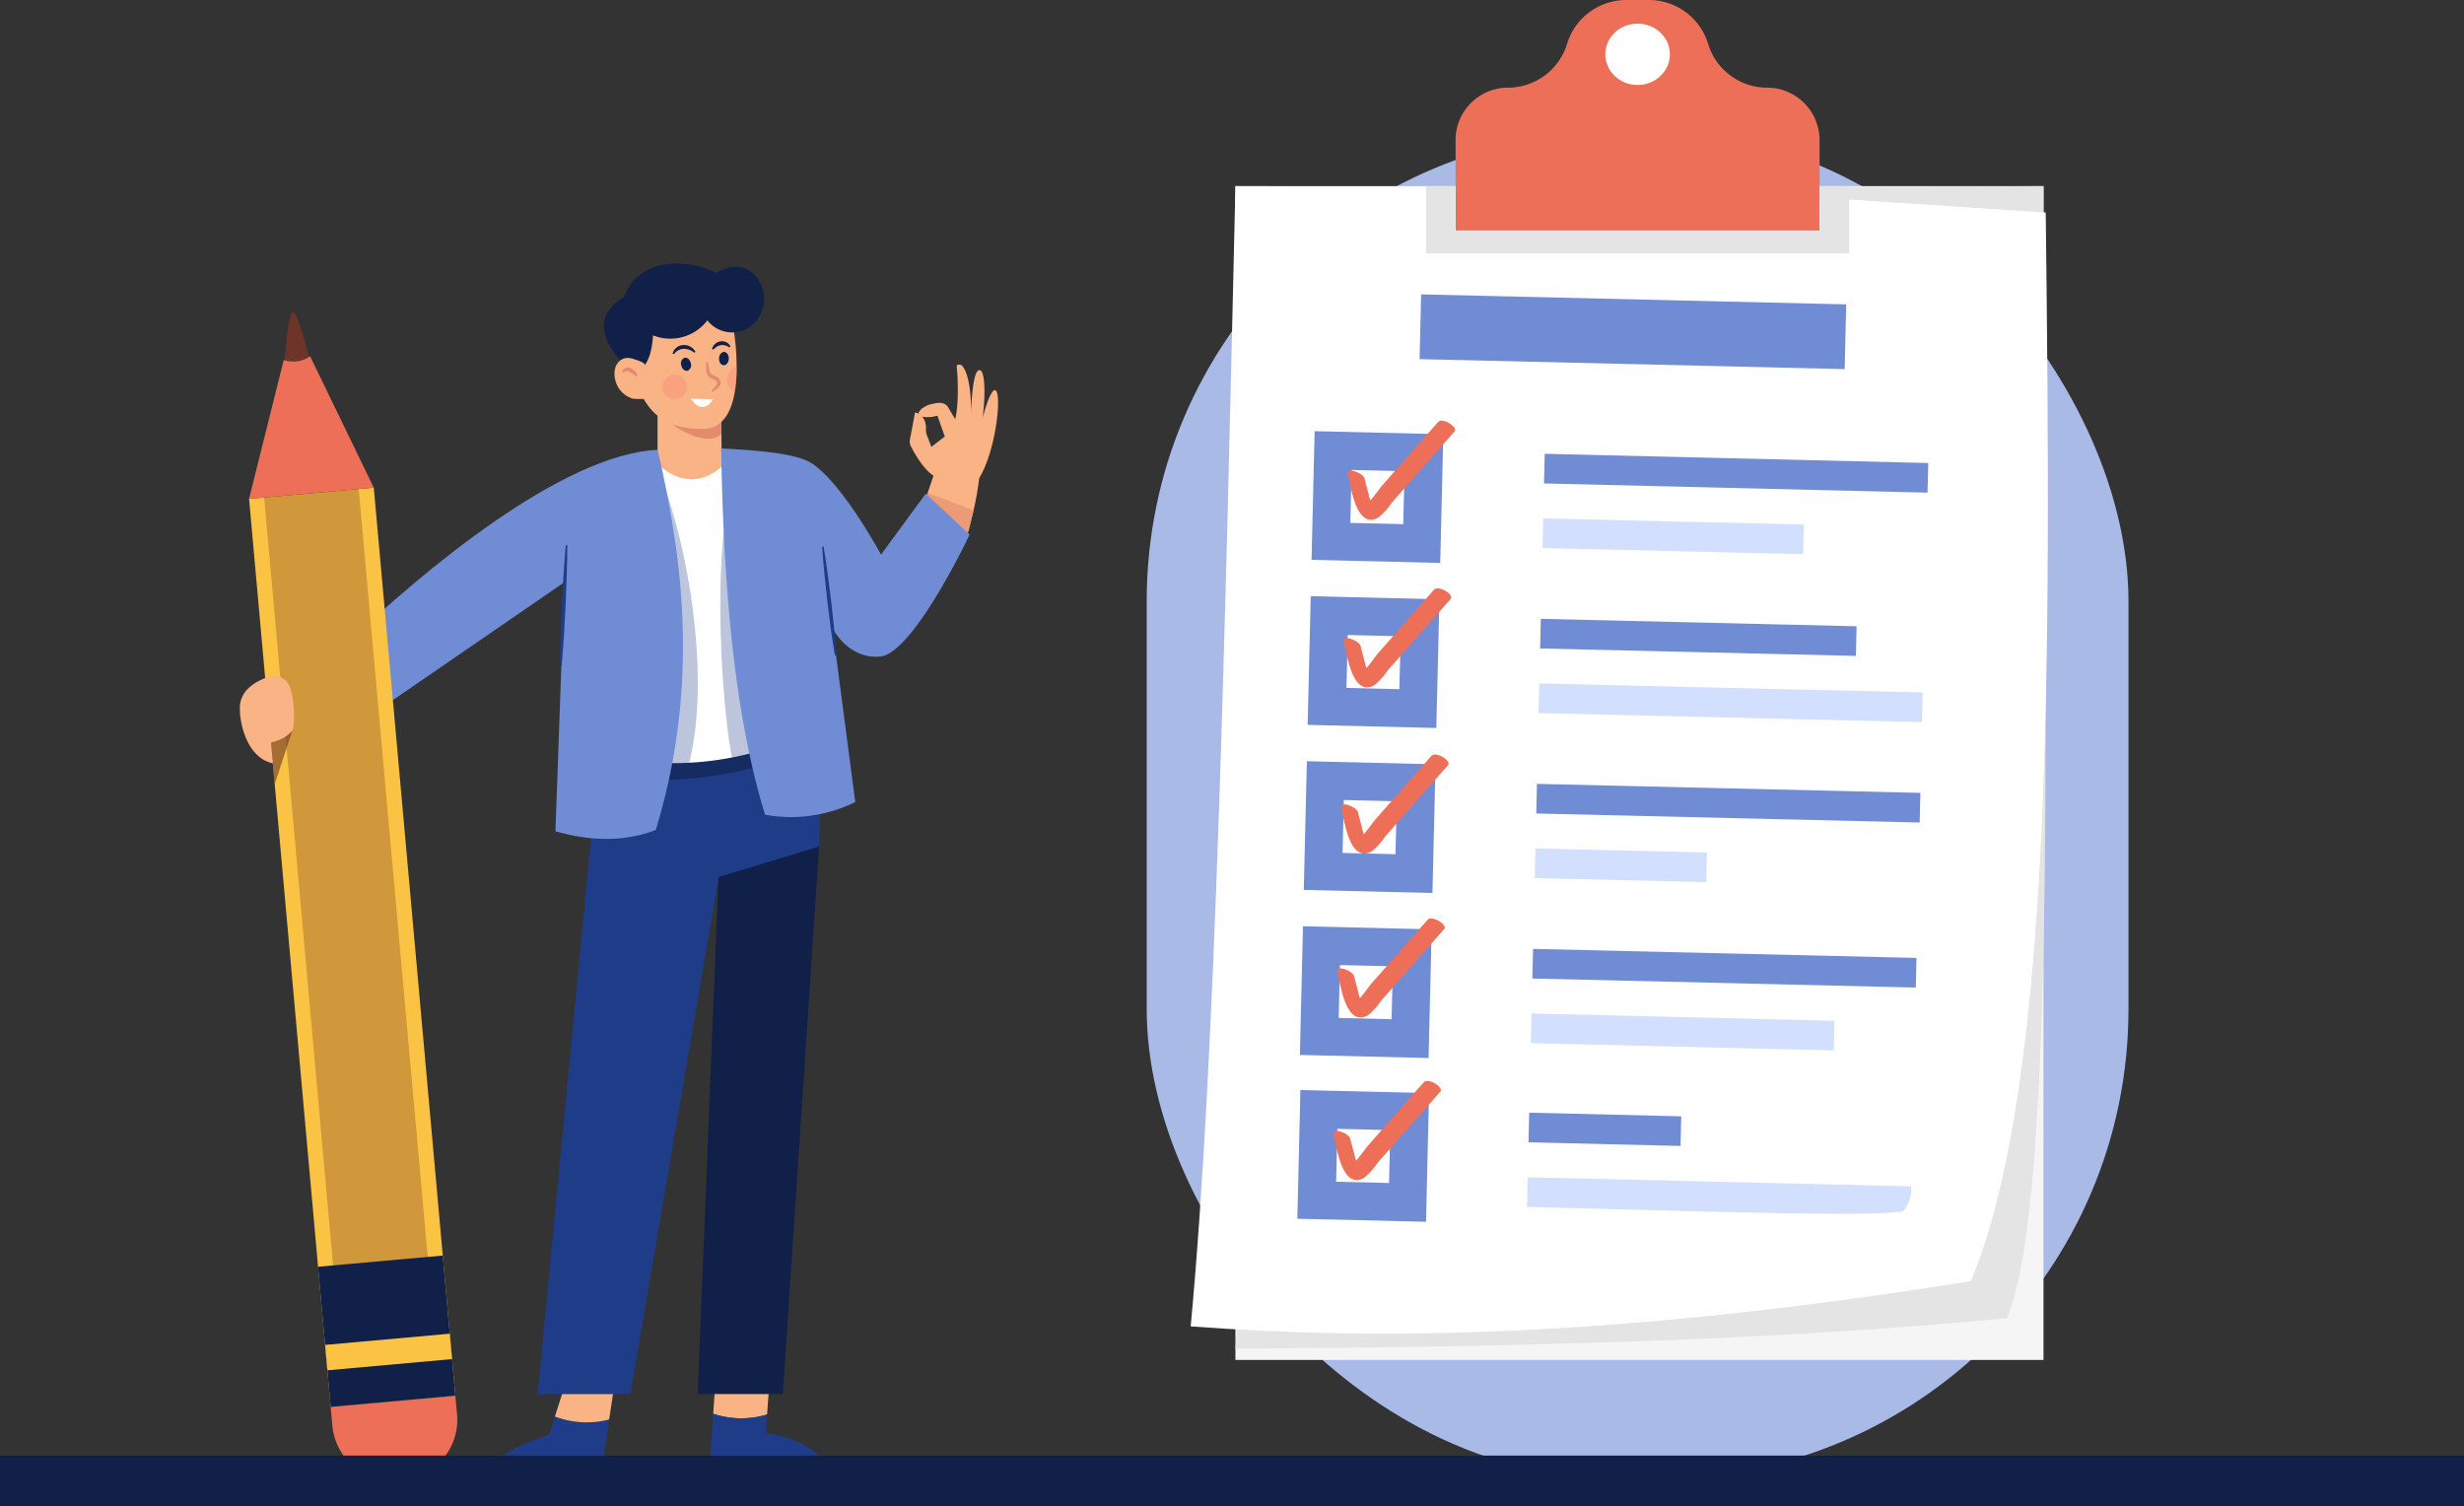<svg xmlns="http://www.w3.org/2000/svg" width="390.129" height="238.463" viewBox="0 0 390.129 238.463">
  <rect x="0" y="0" width="390.129" height="238.463" fill="#333333" stroke="none"/>
  <g id="Group_13541" data-name="Group 13541" transform="translate(1518.087 -159.294)">
    <g id="Group_13536" data-name="Group 13536" transform="translate(-1336.528 159.294)">
      <rect id="Rectangle_1561" data-name="Rectangle 1561" width="155.446" height="213.233" rx="74.325" transform="translate(0 20.874)" fill="#a9bae6"/>
      <g id="Group_13534" data-name="Group 13534" transform="translate(6.964 29.468)">
        <g id="Group_13511" data-name="Group 13511">
          <rect id="Rectangle_1562" data-name="Rectangle 1562" width="127.943" height="185.853" transform="translate(7.084)" fill="#f6f5f5"/>
          <path id="Path_5451" data-name="Path 5451" d="M-93.618,354.621c.04,72.473,2.38,159.879-5.761,179.231-35.857,3.494-77.842,4.615-122.184,4.824l16.855-183.494Z" transform="translate(228.646 -354.62)" fill="#e4e4e4"/>
          <path id="Path_5452" data-name="Path 5452" d="M-144.973,528.043c-55.888,8.944-93.241,9.416-123.536,7.167,3.926-41.792,5.5-111.218,7.083-180.533l67.346.149,60.951,4.023C-132.24,430.792-132.143,497.245-144.973,528.043Z" transform="translate(268.509 -354.668)" fill="#fff"/>
        </g>
        <g id="Group_13533" data-name="Group 13533" transform="translate(19.96 17.14)">
          <rect id="Rectangle_1563" data-name="Rectangle 1563" width="67.325" height="10.255" transform="translate(16.523 0) rotate(1.348)" fill="#708cd5"/>
          <g id="Group_13532" data-name="Group 13532" transform="translate(0 20.006)">
            <g id="Group_13515" data-name="Group 13515" transform="translate(2.254)">
              <g id="Group_13512" data-name="Group 13512" transform="translate(33.489 5.237)">
                <rect id="Rectangle_1564" data-name="Rectangle 1564" width="60.726" height="4.694" transform="matrix(1, 0.024, -0.024, 1, 0.351, 0)" fill="#708cd5"/>
                <rect id="Rectangle_1565" data-name="Rectangle 1565" width="41.277" height="4.694" transform="translate(0.11 10.232) rotate(1.348)" fill="#d3dfff"/>
              </g>
              <g id="Group_13514" data-name="Group 13514">
                <rect id="Rectangle_1566" data-name="Rectangle 1566" width="14.376" height="14.376" transform="matrix(1, 0.024, -0.024, 1, 0.338, 4.724)" fill="#fff" stroke="#708cd5" stroke-width="6"/>
                <g id="Group_13513" data-name="Group 13513" transform="translate(2.652)">
                  <path id="Path_5453" data-name="Path 5453" d="M-103.661,609.335c.444,1.7,1.263,8.814,4.827,6.825a10.855,10.855,0,0,0,2.132-2.37l3.315-3.764,6.63-7.527c.566-.643-1.934-2.256-2.646-1.448l-5.893,6.691-2.947,3.346c-.682.774-2.258,3.27-3.269,3.492l1.65.533c.389.319-.333-1.942-.349-2l-.822-3.148c-.226-.867-2.963-1.909-2.627-.625Z" transform="translate(103.69 -600.829)" fill="#ee6f57"/>
                </g>
              </g>
            </g>
            <g id="Group_13519" data-name="Group 13519" transform="translate(1.639 26.535)">
              <g id="Group_13516" data-name="Group 13516" transform="translate(33.489 4.831)">
                <rect id="Rectangle_1567" data-name="Rectangle 1567" width="50.007" height="4.694" transform="translate(0.351) rotate(1.348)" fill="#708cd5"/>
                <rect id="Rectangle_1568" data-name="Rectangle 1568" width="60.726" height="4.694" transform="translate(0.11 10.232) rotate(1.348)" fill="#d3dfff"/>
              </g>
              <g id="Group_13518" data-name="Group 13518">
                <rect id="Rectangle_1569" data-name="Rectangle 1569" width="14.376" height="14.376" transform="matrix(1, 0.024, -0.024, 1, 0.338, 4.319)" fill="#fff" stroke="#708cd5" stroke-width="6"/>
                <g id="Group_13517" data-name="Group 13517" transform="translate(2.643)">
                  <path id="Path_5454" data-name="Path 5454" d="M-107.8,785.213c.444,1.7,1.263,8.814,4.827,6.825a10.856,10.856,0,0,0,2.132-2.37l3.315-3.764,6.63-7.528c.566-.643-1.934-2.256-2.646-1.448l-5.893,6.691-2.947,3.346c-.682.774-2.258,3.27-3.269,3.491l1.65.533c.389.319-.333-1.942-.349-2l-.822-3.148c-.226-.867-2.963-1.909-2.627-.625Z" transform="translate(107.829 -776.707)" fill="#ee6f57"/>
                </g>
              </g>
            </g>
            <g id="Group_13523" data-name="Group 13523" transform="translate(1.024 52.849)">
              <g id="Group_13520" data-name="Group 13520" transform="translate(33.489 4.646)">
                <rect id="Rectangle_1570" data-name="Rectangle 1570" width="60.726" height="4.694" transform="translate(0.351) rotate(1.348)" fill="#708cd5"/>
                <rect id="Rectangle_1571" data-name="Rectangle 1571" width="27.158" height="4.694" transform="translate(0.11 10.232) rotate(1.348)" fill="#d3dfff"/>
              </g>
              <g id="Group_13522" data-name="Group 13522">
                <rect id="Rectangle_1572" data-name="Rectangle 1572" width="14.376" height="14.376" transform="matrix(1, 0.024, -0.024, 1, 0.338, 4.133)" fill="#fff" stroke="#708cd5" stroke-width="6"/>
                <g id="Group_13521" data-name="Group 13521" transform="translate(2.838)">
                  <path id="Path_5455" data-name="Path 5455" d="M-110.584,959.634c.444,1.7,1.263,8.815,4.827,6.825a10.85,10.85,0,0,0,2.132-2.37l3.315-3.764,6.63-7.527c.566-.643-1.934-2.256-2.646-1.449l-5.893,6.691-2.947,3.346c-.682.774-2.258,3.27-3.269,3.491l1.65.533c.389.319-.333-1.942-.35-2l-.822-3.149c-.226-.867-2.963-1.909-2.627-.625Z" transform="translate(110.613 -951.128)" fill="#ee6f57"/>
                </g>
              </g>
            </g>
            <g id="Group_13527" data-name="Group 13527" transform="translate(0.409 78.807)">
              <g id="Group_13524" data-name="Group 13524" transform="translate(33.489 4.817)">
                <rect id="Rectangle_1573" data-name="Rectangle 1573" width="60.726" height="4.694" transform="translate(0.351) rotate(1.348)" fill="#708cd5"/>
                <rect id="Rectangle_1574" data-name="Rectangle 1574" width="47.972" height="4.694" transform="matrix(1, 0.024, -0.024, 1, 0.11, 10.232)" fill="#d3dfff"/>
              </g>
              <g id="Group_13526" data-name="Group 13526">
                <rect id="Rectangle_1575" data-name="Rectangle 1575" width="14.376" height="14.376" transform="matrix(1, 0.024, -0.024, 1, 0.338, 4.305)" fill="#fff" stroke="#708cd5" stroke-width="6"/>
                <g id="Group_13525" data-name="Group 13525" transform="translate(2.842)">
                  <path id="Path_5456" data-name="Path 5456" d="M-114.633,1131.689c.444,1.7,1.263,8.814,4.827,6.825a10.85,10.85,0,0,0,2.132-2.37l3.315-3.764,6.63-7.527c.566-.643-1.934-2.256-2.646-1.448l-5.893,6.691-2.947,3.346c-.682.774-2.258,3.27-3.269,3.491l1.65.533c.389.319-.333-1.942-.349-2l-.822-3.148c-.226-.867-2.963-1.909-2.627-.625Z" transform="translate(114.662 -1123.183)" fill="#ee6f57"/>
                </g>
              </g>
            </g>
            <g id="Group_13531" data-name="Group 13531" transform="translate(0 104.538)">
              <g id="Group_13528" data-name="Group 13528" transform="translate(33.288 5.018)">
                <rect id="Rectangle_1576" data-name="Rectangle 1576" width="24.072" height="4.694" transform="matrix(1, 0.024, -0.024, 1, 0.351, 0)" fill="#708cd5"/>
                <path id="Path_5457" data-name="Path 5457" d="M145.25,1396.238l-60.71-1.429-.11,4.693c23.488.551,53.394,1.651,59.5.715A5.268,5.268,0,0,0,145.25,1396.238Z" transform="translate(-84.43 -1384.577)" fill="#d3dfff"/>
              </g>
              <g id="Group_13530" data-name="Group 13530">
                <rect id="Rectangle_1577" data-name="Rectangle 1577" width="14.376" height="14.376" transform="translate(0.338 4.511) rotate(1.348)" fill="#fff" stroke="#708cd5" stroke-width="6"/>
                <g id="Group_13529" data-name="Group 13529" transform="translate(2.645)">
                  <path id="Path_5458" data-name="Path 5458" d="M-118.647,1302.237c.444,1.7,1.263,8.815,4.827,6.825a10.845,10.845,0,0,0,2.132-2.37l3.315-3.764,6.63-7.527c.566-.643-1.934-2.256-2.646-1.449l-5.893,6.691-2.947,3.345c-.682.774-2.258,3.27-3.269,3.492l1.65.533c.389.319-.333-1.942-.349-2l-.822-3.148c-.226-.867-2.963-1.909-2.627-.625Z" transform="translate(118.676 -1293.731)" fill="#ee6f57"/>
                </g>
              </g>
            </g>
          </g>
        </g>
      </g>
      <g id="Group_13535" data-name="Group 13535" transform="translate(44.229)">
        <path id="Path_5459" data-name="Path 5459" d="M67.12,181.46V195.8H9.488V181.46a8.28,8.28,0,0,1,2.426-5.86,6.86,6.86,0,0,1,.585-.525,8.225,8.225,0,0,1,5.274-1.9,9.759,9.759,0,0,0,4.236-.966,10.147,10.147,0,0,0,1.593-.96,9.752,9.752,0,0,0,3.536-5.015,9.794,9.794,0,0,1,9.366-6.94h3.6a9.794,9.794,0,0,1,9.366,6.94A9.752,9.752,0,0,0,53,171.249a10.147,10.147,0,0,0,1.593.96,9.759,9.759,0,0,0,4.236.966,8.3,8.3,0,0,1,8.286,8.286Z" transform="translate(-4.811 -159.294)" fill="#ee6f57"/>
        <path id="Path_5460" data-name="Path 5460" d="M45.474,354.614v10.663H-21.512V354.614h4.677v7.043H40.8v-7.043Z" transform="translate(21.512 -325.146)" fill="#e4e4e4"/>
        <ellipse id="Ellipse_749" data-name="Ellipse 749" cx="5.112" cy="4.858" rx="5.112" ry="4.858" transform="translate(28.382 3.74)" fill="#fff"/>
      </g>
    </g>
    <g id="Group_13540" data-name="Group 13540" transform="translate(-1480.111 201.011)">
      <g id="Group_13537" data-name="Group 13537" transform="translate(106.063 16.017)">
        <path id="Path_5461" data-name="Path 5461" d="M-558.573,559.987c-2.044-.387-3.955-3.8-4.619-5.112a1.626,1.626,0,0,1-.147-1.039l.813-4.312s1.877.319,1.732,2.819a1.842,1.842,0,0,0,.131.761l.719,1.88,2.125-1.645-1.165-3.29a5.654,5.654,0,0,1-2.364.171c-1.653-.528.514-1.816,1.2-1.953s2.193-.685,2.878.48,1.1,1.85,1.1,1.85.754-2.6.24-8.43c-.023-.262.633-.256.818-.069.552.562,1.431,2.271,1.478,7.47,0,0,.092-6.059,1.131-6.682.857-.514,1.289,2.451.686,7.48,0,0,1.118-4.354,1.918-4.362,1.35-.013.018,11.629-3.377,15.1Z" transform="translate(563.368 -541.965)" fill="#f9b384"/>
        <path id="Path_5462" data-name="Path 5462" d="M-544.336,649.614q-.09.869-.2,1.684v.006a48.917,48.917,0,0,1-.893,5.136c-.018.072-.03.139-.048.205-1.032,4.23-1.219,6.3-4.743,5.745l-3.627-4.128-.036-.042-.266-.3.736-2.173.1-.284.543-1.581.066-.205.929-2.722.374-1.1Z" transform="translate(555.54 -633.373)" fill="#f9b384"/>
      </g>
      <g id="Group_13538" data-name="Group 13538" transform="translate(38.703 174.938)">
        <path id="Path_5463" data-name="Path 5463" d="M-998.66,1645.876l-.923,2.885c-6.33,2.08-10.023,4.462-10.259,7.242h18.305l1.467-9.661A14.2,14.2,0,0,1-998.66,1645.876Z" transform="translate(1009.842 -1638.251)" fill="#1f3c88"/>
        <path id="Path_5464" data-name="Path 5464" d="M-933.427,1598.334l-2.3,7.173a14.2,14.2,0,0,0,8.591.466l.946-6.231Z" transform="translate(946.904 -1597.881)" fill="#f9b384"/>
        <path id="Path_5465" data-name="Path 5465" d="M-761.091,1602.64l.537-7.306-8.6.453-.47,6.735A14.07,14.07,0,0,0-761.091,1602.64Z" transform="translate(805.865 -1595.334)" fill="#f9b384"/>
        <path id="Path_5466" data-name="Path 5466" d="M-754.9,1653.538c-.237-2.78-3.47-6.588-10.561-7.493l.217-2.954a14.07,14.07,0,0,1-8.532-.118l-.737,10.565Z" transform="translate(810.014 -1635.786)" fill="#1f3c88"/>
      </g>
      <path id="Path_5467" data-name="Path 5467" d="M-817.655,585.952l-10.374.072v-15.69h10.06l.006.959.048,4.973.072,7.984Z" transform="translate(894.162 -550.037)" fill="#f9b384"/>
      <path id="Path_5468" data-name="Path 5468" d="M-810.408,586.667c-1.865,1.961-6.729-.253-8.781-2.414l8.732-2.559Z" transform="translate(886.656 -559.683)" fill="#e28b6d"/>
      <path id="Path_5469" data-name="Path 5469" d="M-837.422,487.506a22.44,22.44,0,0,1-.272,3.53c-.507,3.162-1.847,5.9-4.936,5.98-7.3.211-9.384-3.965-10.76-7.381s.857-11.647.857-11.647l9.451-.935,5.19,4.255A38.714,38.714,0,0,1-837.422,487.506Z" transform="translate(916.078 -470.83)" fill="#f9b384"/>
      <path id="Path_5470" data-name="Path 5470" d="M-878.932,452.652s2.083-.1,2.439-5.473a7.363,7.363,0,0,0,8.6-2.371,4.981,4.981,0,0,0,8.732-1.785c1.257-3.6-2.213-8.952-7.267-5.708-4.953-2.5-12.466-2.331-14.628,3.808,0,0-7.516,3.465.442,11.095A9.212,9.212,0,0,0-878.932,452.652Z" transform="translate(941.914 -435.802)" fill="#102048"/>
      <path id="Path_5471" data-name="Path 5471" d="M-766.631,1047.634l-5.734,86.7h-13.478l3.369-84.135,2.062-.956Z" transform="translate(858.34 -955.327)" fill="#102048"/>
      <path id="Path_5472" data-name="Path 5472" d="M-944.388,932.771l-9.454,98.568h14.685l13.981-81.872,15.892-4.828.7-17.5-35.4-.8Z" transform="translate(1000.994 -852.328)" fill="#1f3c88"/>
      <path id="Path_5473" data-name="Path 5473" d="M-893.987,914.288c8.021,2.879,26.839-.411,30.747-4.422l-2.776-5.553-30.952,4.113Z" transform="translate(952.701 -833.629)" fill="#102048" opacity="0.6"/>
      <path id="Path_5474" data-name="Path 5474" d="M-836.773,681.828c-.259.109-.525.223-.8.326a54.476,54.476,0,0,1-10.054,2.993,46.141,46.141,0,0,1-6.741.827,38.951,38.951,0,0,1-10.585-.857l4.5-41.918.549-5.112s5.884,7.242,12.371-.754Z" transform="translate(925.512 -606.929)" fill="#fff"/>
      <path id="Path_5475" data-name="Path 5475" d="M-854.364,705.929a38.951,38.951,0,0,1-10.585-.857l4.5-41.918,1.605-2.32C-854.883,670.478-850.822,691.832-854.364,705.929Z" transform="translate(925.512 -626.883)" fill="#1f3c88" opacity="0.3"/>
      <path id="Path_5476" data-name="Path 5476" d="M-1108.929,631.334c4.47,18.98,6.309,38.51-.277,60.2-4.884,1.858-10.2,1.837-15.892.2l1.408-39.427-33.141,22.781-2.012-12.422C-1146.1,650.483-1124.076,632.081-1108.929,631.334Z" transform="translate(1175.066 -601.834)" fill="#708cd5"/>
      <path id="Path_5477" data-name="Path 5477" d="M-750.218,733.1a54.476,54.476,0,0,1-10.054,2.993c-2-11.454-2.438-30.27-.815-38.761Z" transform="translate(838.161 -657.877)" fill="#1f3c88" opacity="0.3"/>
      <path id="Path_5478" data-name="Path 5478" d="M-543.934,679.3c-.018.072-.03.139-.048.205-1.032,4.23-1.219,6.3-4.743,5.745l-3.627-4.128-.036-.042.471-2.474.1-.284.543-1.581.066-.205Z" transform="translate(660.108 -640.215)" fill="#e28b6d" opacity="0.6"/>
      <path id="Path_5479" data-name="Path 5479" d="M-721.92,643.488s-8.9,18.859-14.182,19.311c-5.119.439-7.543-4.526-7.543-4.526l3.621,27.561a23.108,23.108,0,0,1-14.284,2.01c-4.786-15.54-6.594-35.632-6.951-58.009,3.874.241,11.548.572,14.295,2.339,4.928,3.168,11.013,14.483,11.013,14.483L-728.86,637Z" transform="translate(837.466 -600.56)" fill="#708cd5"/>
      <g id="Group_13539" data-name="Group 13539" transform="translate(1.457 7.745)">
        <path id="Path_5480" data-name="Path 5480" d="M-1219.768,495.746s.539-9.022,1.457-8.6,2.76,8.27,2.76,8.27l-1.969,3.177Z" transform="translate(1225.343 -487.135)" fill="#6f3428"/>
        <path id="Path_5481" data-name="Path 5481" d="M-1151.339,1624l.267,2.969a9.53,9.53,0,0,1-8.638,10.344l-.763.068a9.529,9.529,0,0,1-10.343-8.638l-.267-2.969Z" transform="translate(1184.004 -1452.482)" fill="#ee6f57"/>
        <rect id="Rectangle_1578" data-name="Rectangle 1578" width="19.824" height="144.352" transform="translate(0.003 29.52) rotate(-5.134)" fill="#fbc343"/>
        <rect id="Rectangle_1579" data-name="Rectangle 1579" width="7.041" height="126.529" transform="translate(6.108 26.065) rotate(-5.134)" fill="none" stroke="#6f3428" stroke-width="8" opacity="0.3"/>
        <path id="Path_5482" data-name="Path 5482" d="M-1162.572,1499.124l-19.74,1.774-.519-5.793-.362-4.025-1.116-12.371,19.746-1.774,1.11,12.371.362,4.025Z" transform="translate(1195.233 -1327.603)" fill="#102048"/>
        <rect id="Rectangle_1580" data-name="Rectangle 1580" width="19.819" height="4.041" transform="translate(12.041 163.476) rotate(-5.136)" fill="#fbc343"/>
        <path id="Path_5483" data-name="Path 5483" d="M-1256.719,555.834l5.484-21.981a4.714,4.714,0,0,0,4.189-.578l10.072,20.785Z" transform="translate(1256.719 -526.314)" fill="#ee6f57"/>
      </g>
      <path id="Path_5484" data-name="Path 5484" d="M-868.441,535.9c-.088-.324-1.562-.77-1.887-.859a2.261,2.261,0,0,0-1.539.014c-1.782.805-1.544,3.357-.621,4.7a4.019,4.019,0,0,0,2.179,1.6c.324.093,3.389.129,3.255-.363Z" transform="translate(932.516 -519.956)" fill="#f9b384"/>
      <path id="Path_5485" data-name="Path 5485" d="M-1258.4,870.539a2.684,2.684,0,0,0-3.429-1.772c-2.246.776-4.2,2.092-4.506,4.33-.276,2.038.744,8.549,5.3,9.386l-.372-3.345s2.788-.651,3.345-1.859C-1257.674,876.433-1257.648,872.9-1258.4,870.539Z" transform="translate(1266.376 -803.322)" fill="#f9b384"/>
      <path id="Path_5486" data-name="Path 5486" d="M-655.052,732.91c.24,1.425.443,2.854.639,4.284s.363,2.863.547,4.295l.468,4.3c.136,1.437.27,2.874.358,4.317l-.234.027c-.247-1.424-.449-2.853-.648-4.283l-.538-4.3c-.152-1.435-.326-2.868-.459-4.3s-.271-2.874-.367-4.316Z" transform="translate(747.481 -688.085)" fill="#1f3c88"/>
      <path id="Path_5487" data-name="Path 5487" d="M-929.151,731.308c0,1.6-.042,3.2-.09,4.8s-.123,3.195-.182,4.792l-.262,4.788c-.107,1.6-.217,3.19-.372,4.783l-.236-.011c0-1.6.037-3.2.081-4.8l.191-4.792c.091-1.6.16-3.193.27-4.788s.215-3.19.363-4.784Z" transform="translate(980.997 -686.716)" fill="#1f3c88"/>
      <path id="Path_5488" data-name="Path 5488" d="M-801.822,535.537a.949.949,0,0,1-.524,1.2c-.417.093-.858-.292-.985-.861a.948.948,0,0,1,.523-1.2C-802.39,534.582-801.949,534.968-801.822,535.537Z" transform="translate(873.22 -519.747)" fill="#102048"/>
      <path id="Path_5489" data-name="Path 5489" d="M-761.966,529.675c-.025.583-.39,1.041-.817,1.022s-.753-.505-.728-1.088.39-1.04.817-1.022S-761.942,529.092-761.966,529.675Z" transform="translate(839.38 -514.588)" fill="#102048"/>
      <path id="Path_5490" data-name="Path 5490" d="M-776.792,538.969a13.689,13.689,0,0,1,.308,1.445,1.13,1.13,0,0,0,.292.5,1.908,1.908,0,0,0,.566.279,1.576,1.576,0,0,1,.715.539.937.937,0,0,1,.073.988,1.861,1.861,0,0,1-.59.6c-.207.14-.406.288-.621.419l-.155-.178c.158-.2.333-.373.5-.559a1.766,1.766,0,0,0,.39-.508c.128-.279-.146-.584-.542-.742a2.105,2.105,0,0,1-.736-.418,1.473,1.473,0,0,1-.387-.8c-.1-.559.014-1.037-.04-1.5Z" transform="translate(850.851 -523.404)" fill="#e28b6d"/>
      <path id="Path_5491" data-name="Path 5491" d="M-812.217,522.718a1.755,1.755,0,0,1,.616-.941,1.875,1.875,0,0,1,1.094-.409,2.024,2.024,0,0,1,1.9,1.069l-.185.147a2.592,2.592,0,0,0-1.689-.616,1.973,1.973,0,0,0-1.525.85Z" transform="translate(880.736 -508.455)" fill="#102048"/>
      <path id="Path_5492" data-name="Path 5492" d="M-770.932,518.647a1.818,1.818,0,0,1,.474-.763,1.578,1.578,0,0,1,.857-.424,1.5,1.5,0,0,1,1.6.8l-.189.141a1.913,1.913,0,0,0-1.323-.346,1.7,1.7,0,0,0-.63.231,4.159,4.159,0,0,0-.586.482Z" transform="translate(845.68 -505.124)" fill="#102048"/>
      <path id="Path_5493" data-name="Path 5493" d="M-793.06,577.708c1.054,1.649,2.458,1.829,3.542.092Z" transform="translate(864.469 -556.299)" fill="#fff"/>
      <path id="Path_5494" data-name="Path 5494" d="M-753.628,543.667a27.834,27.834,0,0,1-.3,3.933,1.817,1.817,0,0,1-1.261-1.732A2.322,2.322,0,0,1-753.628,543.667Z" transform="translate(832.312 -527.393)" fill="#fc8879" opacity="0.4"/>
      <circle id="Ellipse_750" data-name="Ellipse 750" cx="1.946" cy="1.946" r="1.946" transform="translate(66.891 17.606)" fill="#fc8879" opacity="0.4"/>
      <path id="Path_5495" data-name="Path 5495" d="M-862.9,546.4a9.763,9.763,0,0,0-1.088-.716.949.949,0,0,0-.48-.125,1.076,1.076,0,0,0-.5.23l-.2-.128a.939.939,0,0,1,.573-.617,1.12,1.12,0,0,1,.873.1,2.26,2.26,0,0,1,1.009,1.112Z" transform="translate(925.696 -528.519)" fill="#e28b6d"/>
      <path id="Path_5496" data-name="Path 5496" d="M-1230.3,926.008l-2.8,8.51-.578-6.651A5.805,5.805,0,0,0-1230.3,926.008Z" transform="translate(1238.611 -852.051)" fill="#6f3428" opacity="0.6"/>
    </g>
    <line id="Line_28" data-name="Line 28" x2="390.129" transform="translate(-1518.087 393.757)" fill="none" stroke="#102048" stroke-width="8"/>
  </g>
</svg>
